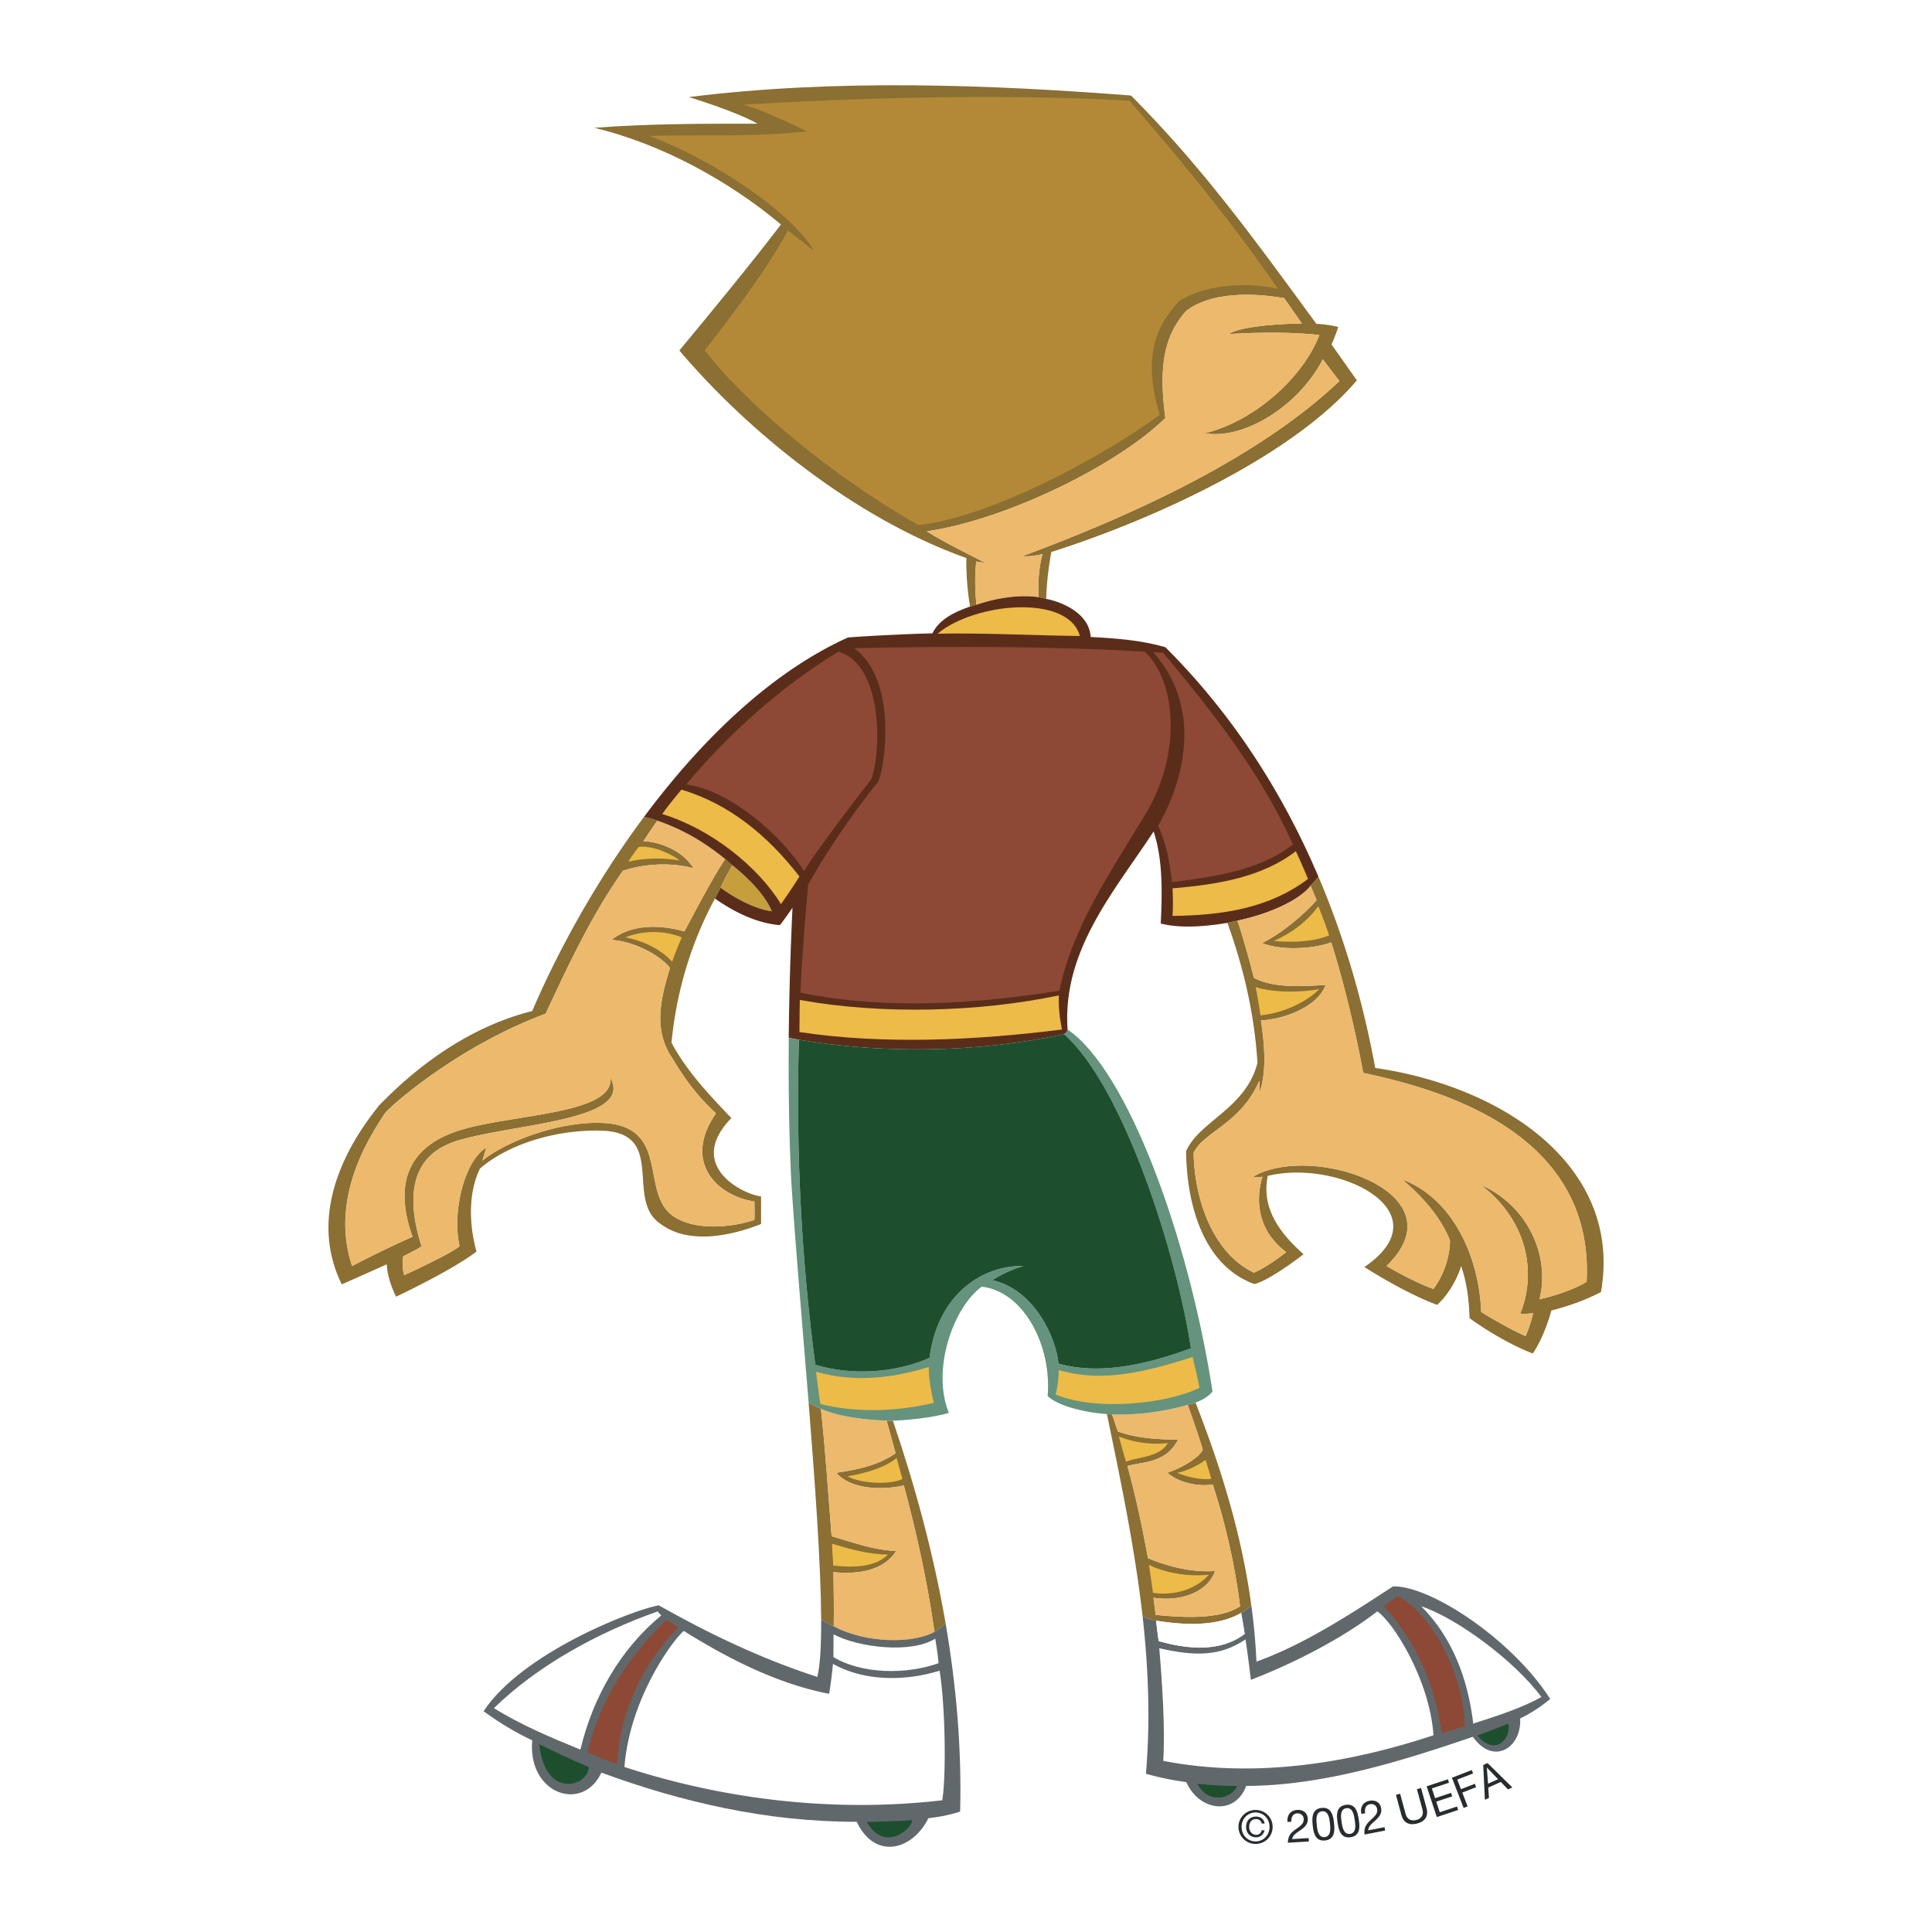 <svg xmlns="http://www.w3.org/2000/svg" width="2500" height="2500" viewBox="0 0 192.756 192.756"><g fill-rule="evenodd" clip-rule="evenodd"><path fill="#fff" d="M0 0h192.756v192.756H0V0z"/><path d="M37.785 110.327c-.988 1.335-7.849 9.367-3.685 17.816 0 0 2.308-1.021 4.492-2.006 0 0-.022 1.329.927 3.23 0 0 5.462-2.552 8.021-4.497-.759-2.735-.825-5.894.353-8.291 3.372-2.867 8.631-3.975 12.516-3.754 6.029.462 1.935 6.942 5.512 9.292 2.803 2.097 7.047 1.177 10.011 0v-2.756c-1.693-.151-7.608-3.023-2.964-7.812-2.196-2.302-4.443-4.657-5.973-7.515.503-5.258 2.042-10.146 4.335-14.387.145-.284.56-1.08.56-1.08h.008c.439-1.007 1.155-2.213 1.172-2.234v-.002c-.088-.082-.714-.621-.714-.621-.897 1.312-1.904 3.14-4.074 7.222-2.247-.665-5.274-.796-7.266.844 2.193.127 4.855 1.521 5.824 2.794-.805 2.721-1.771 6.027.191 8.931 1.375 2.293 2.507 3.8 4.403 5.583-3.331 4.78.015 8.209 3.833 8.789 0 0 .033 1.097 0 1.837-2.299.766-5.777 1.072-7.917-.257-3.597-2.188-.383-8.85-6.854-9.396-4.357-.318-9.877 1.715-12.38 3.748.27-.808.387-1.305.387-1.305-2.152 1.318-3.425 6.366-2.655 9.813-.505.609-5.518 2.909-5.518 2.909-.292-.941-.095-1.89-.095-1.89 1.283-.607 1.822-.982 1.822-.982-2.631-8.304 1.833-9.938 3.448-10.507 5.642-1.745 17.758-2.006 15.403-6.276.309 3.783-10.761 3.577-15.611 5.397-3.788 1.365-6.296 4.354-4.137 10.43-2.095.919-3.939 1.838-6.034 2.914-2.327-6.991 2.006-13.26 3.287-15.255.646-.794 7.311-6.679 16.021-9.914 2.328-4.97 4.584-9.815 7.709-14.256 2.088-.714 4.85-.868 7.045-.253-1.212-2.021-3.866-2.7-4.999-2.7.786-1.214 1.403-2.052 1.403-2.052l.012.003a10.375 10.375 0 0 0-1.346-.391c-4.794 6.442-8.619 13.437-11.157 19.38-5.909 1.481-11.083 5.081-15.316 9.457z" fill="#8b6f33"/><path d="M65.593 81.881s-.617.838-1.403 2.052c1.132 0 3.787.679 4.999 2.7-2.195-.614-4.957-.46-7.045.253-3.125 4.44-5.382 9.286-7.709 14.256-8.711 3.235-15.375 9.12-16.021 9.914-1.281 1.995-5.614 8.264-3.287 15.255 2.095-1.076 3.938-1.995 6.034-2.914-2.159-6.075.349-9.064 4.137-10.43 4.85-1.82 15.92-1.614 15.611-5.397 2.354 4.271-9.761 4.531-15.403 6.276-1.615.568-6.079 2.203-3.448 10.507 0 0-.539.375-1.822.982 0 0-.197.948.095 1.89 0 0 5.013-2.3 5.518-2.909-.77-3.447.503-8.495 2.655-9.813 0 0-.117.497-.387 1.305 2.503-2.033 8.023-4.066 12.38-3.748 6.47.546 3.257 7.207 6.854 9.396 2.14 1.329 5.618 1.022 7.917.257.033-.74 0-1.837 0-1.837-3.818-.58-7.164-4.009-3.833-8.789-1.896-1.783-3.028-3.29-4.403-5.583-1.962-2.903-.996-6.21-.191-8.931-.968-1.273-3.631-2.667-5.824-2.794 1.992-1.64 5.019-1.508 7.266-.844 2.17-4.083 3.177-5.91 4.074-7.223-2.144-1.742-4.264-2.967-6.764-3.831z" fill="#ecb96d"/><path d="M62.396 93.525c1.639.307 3.441 1.088 4.664 2.423 0 0 .544-1.505.954-2.423-1.689-.715-3.886-.715-5.618 0zM67.809 85.861c-.493-.465-2.559-1.562-4.085-1.365 0 0-.616.76-1.026 1.475 1.534-.366 3.598-.421 5.111-.11z" fill="#edbb48"/><path d="M88.458 141.737c.012.052.518 1.826.895 3.258-1.682 1.175-3.778 1.634-5.917 1.943 1.38 1.627 4.445 1.782 6.74 1.269 1.28 4.751 2.344 9.591 3.058 14.598.262-.171.714-.468 1.106-.866-1.222-7.054-3.093-13.831-5.256-20.192h-.011c-.142-.001-.576-.004-.615-.01z" fill="#8b6f33"/><path d="M83.18 162.253c.038-1.871-.003-3.422-.027-5.402 2.49.26 5.03-.164 6.257-2.103-2.303-.103-4.344-.874-6.439-1.478-.355-4.348-.601-8.428-1.072-12.713v-.004c-.299-.128-.794-.312-1.226-.669.655 8.213 1.226 16.25 1.256 21.682.473.31.998.569 1.248.687h.003z" fill="#8b6f33"/><path d="M81.899 140.554c.471 4.289.717 8.369 1.072 12.717 2.095.604 4.136 1.375 6.439 1.478-1.227 1.938-3.767 2.362-6.257 2.103.024 1.98.065 3.531.027 5.402 3.263 1.756 8.024 1.726 10.054.552-.714-5.007-1.778-9.847-3.058-14.598-2.295.514-5.359.358-6.74-1.269 2.139-.31 4.235-.769 5.917-1.943-.383-1.449-.895-3.265-.895-3.265-2.009-.062-4.719-.356-6.559-1.177z" fill="#ecb96d"/><path d="M88.591 155.103c-1.934-.026-3.736-.528-5.584-1.09 0 0 .071 1.465.125 2.183 1.838.2 4.129.233 5.459-1.093zM90.037 147.558c-.163-.613-.583-2.101-.583-2.101-1.098.949-3.108 1.53-4.898 1.834 1.17.679 4.139.916 5.481.267z" fill="#edbb48"/><path d="M93.234 162.805c-2.029 1.174-6.791 1.204-10.054-.552h-.003c-.25-.117-.775-.377-1.248-.687.007 2.595-.101 4.6-.386 5.743-5.515-1.786-10.773-4.292-15.831-7.15-2.707.508-13.621 4.758-17.467 10.57 1.703 1.229 3.109 2.072 4.856 2.907-.49 5.342 5.026 7.255 6.898 3.22 7.958 2.913 16.455 4.922 25.478 4.904 1.766 3.778 5.502 2.938 7.152-.355 1.987-.225 3.165-.67 3.165-.67.163-6.423-.406-12.709-1.455-18.797-.391.399-.843.696-1.105.867z" fill="#61686b"/><path d="M65.967 161.176c-.185-.183-.354-.403-.354-.403-5.971 2.098-11.997 5.412-16.332 9.647 2.614 1.644 5.695 2.941 8.624 4.138 1.263-5.289 4.03-10.058 8.062-13.382z" fill="#fff"/><path d="M58.738 176.293c-1.818-.778-3.145-1.373-4.929-2.268.557 5.548 4.916 4.212 4.929 2.268z" fill="#1d4f2f"/><path d="M66.49 161.593c-3.878 3.883-6.431 7.602-7.908 13.233 0 0 1.923.847 2.999 1.192.246-5.364 2.665-10.135 6.091-13.658-.497-.337-1.182-.767-1.182-.767z" fill="#8d4936"/><path d="M83.105 166.005a43.715 43.715 0 0 1-.382 2.987c-5.269-1.021-10.165-3.573-14.506-6.275-1.178 1.018-5.394 6.812-5.915 13.576 9.689 3.168 20.668 4.599 31.703 3.323.383-2.102.349-9.15-.262-12.928-3.326 1.022-7.397 1.122-10.638-.683z" fill="#fff"/><path d="M83.161 163.064s0 1.062-.008 2.267c2.804 1.687 7.229 1.77 10.491.602-.081-.988-.335-2.445-.335-2.445-2.389 1.509-7.596.903-10.148-.424z" fill="#fff"/><path d="M91.021 181.587c-1.273.127-4.555.191-4.555.191 1.833 3.123 4.543.66 4.555-.191z" fill="#1d4f2f"/><path d="M97.426 60.34l.012-.007h-.012c-.158-1.376-.178-3.034-.021-4.315.209.054.662.112.873.127-1.411-.73-4.325-2.17-5.809-3.133 8.275-1.224 19.344-6.86 23.799-11.317-.811-5.917.238-8.598 2.092-10.693 2.998-2.233 7.953-1.563 9.76-1.256 0 0 1.059 1.494 1.76 2.523-3.689.069-6.418.469-7.271 1.056 3.484-.212 6.77-.165 9.025.098-1.615 4.201-6.422 8.579-11.434 9.805 3.83.667 9.312-2.625 11.783-7.383 0 0 .764 1.034 1.65 2.175-7.949 7.541-20.324 13.279-31.611 17.46.52.086 1.445-.062 1.996-.199 0 0-.582 1.829-.381 4.3h-.012l.006.002s.551.105.748.172h.021l-.021-.005c.053-2.367.51-4.676.51-4.676 10.918-3.473 24.377-9.889 30.486-17.126l-2.529-3.583c.371-.804.672-1.742.672-1.742s-.791-.236-2.188-.32c-6.471-8.839-11.389-15.628-18.484-22.773-13.953-1.08-29.41-1.688-44.123.155 0 0 4.704 1.422 6.849 2.653-5.616 0-10.773 0-16.289.411 6.84 1.629 13.611 5.426 18.633 9.646-3.106 4.082-7.586 9.5-10.136 12.572 6.619 7.831 17.307 16.675 28.636 20.712 0 0-.082 2.146.361 4.841h-.007l.008.009c0-.001.548-.168.648-.189z" fill="#8b6f33"/><path d="M117.639 30.042c2.588-1.647 6.703-1.945 9.859-1.215-4.543-6.635-9.652-12.817-14.807-18.785-12.609-.684-26.807-.309-38.504.405 2.016.606 4.396 1.733 6.333 2.655-5.711.613-10.369.307-15.722.461 5.625 2.076 13.794 7.154 16.444 11.489a329.901 329.901 0 0 0-2.627-2.068c-2.135 3.931-5.252 8.038-8.304 11.967 4.899 6.338 14.521 13.668 21.33 17.433 7.699-.857 19.257-7.417 24.066-10.994-1.736-5.829-.389-8.82 1.932-11.348z" fill="#b38937"/><path d="M97.402 56.018c-.154 1.281-.135 2.939.023 4.315 1.338-.467 3.891-1.094 6.211-.751-.201-2.471.381-4.3.381-4.3-.551.136-1.477.285-1.996.199 11.287-4.181 23.662-9.919 31.611-17.46-.887-1.141-1.65-2.175-1.65-2.175-2.471 4.758-7.953 8.049-11.783 7.383 5.012-1.227 9.818-5.604 11.434-9.805-2.256-.263-5.541-.31-9.025-.098.854-.587 3.582-.987 7.271-1.056a207.691 207.691 0 0 0-1.76-2.523c-1.807-.307-6.762-.977-9.76 1.256-1.854 2.095-2.902 4.776-2.092 10.693-4.455 4.457-15.523 10.093-23.799 11.317 1.484.962 4.398 2.403 5.809 3.133a6.94 6.94 0 0 1-.875-.128z" fill="#ecb96d"/><path d="M118.463 140.165l.025-.013s1.014 2.766 1.51 4.474c-.113.412-1.27 1.503-3.523 2.312 1.066.962 2.98 1.403 4.527 1.179 1.221 3.793 2.176 7.812 2.719 12.144-2.086 1.379-5.865 1.108-8.42.854-.135-1.09-.221-1.703-.221-1.703 3.033.443 5.531-.767 6.135-2.671-2.445.154-4.639-.46-6.682-1.277-.619-3.381-1.225-6.182-2.051-9.196 1.299-.423 3.846-.207 5.059-2.651-2.072.028-4.322-.175-6.02-.809-.338-1.021-.566-1.693-.566-1.693h.02-.02c-.117-.017-.451-.017-.514-.021 1.346 6.528 2.77 13.257 3.555 20.164a7.189 7.189 0 0 0 1.346.437c2.812.457 6.119.603 8.471-.766l.025-.019c.188-.107.635-.316.998-.793-.979-7.229-3.127-13.967-5.557-20.173-.117.059-.805.215-.805.215l-.011.006z" fill="#8b6f33"/><path d="M110.955 141.113s.229.673.566 1.693c1.697.634 3.947.837 6.02.809-1.213 2.444-3.76 2.229-5.059 2.651.826 3.015 1.432 5.815 2.051 9.196 2.043.817 4.236 1.432 6.682 1.277-.604 1.904-3.102 3.114-6.135 2.671 0 0 .086.613.221 1.703 2.555.255 6.334.525 8.42-.854-.543-4.331-1.498-8.351-2.719-12.144-1.547.225-3.461-.217-4.527-1.179 2.254-.81 3.41-1.9 3.523-2.312-.496-1.708-1.51-4.474-1.51-4.474-1.994.597-4.759 1.075-7.533.963z" fill="#ecb96d"/><path d="M116.521 143.975a10.177 10.177 0 0 1-4.889-.657s.455 1.694.711 2.513c1.427-.533 3.315-.428 4.178-1.856zM120.611 157.101c-1.793.221-4.248-.104-5.979-.977 0 0 .211 1.405.396 2.791 1.951.294 4.204-.234 5.583-1.814zM120.855 147.544a89.451 89.451 0 0 0-.58-1.905c-.656.536-1.965 1.169-2.828 1.3.838.37 2.211.732 3.408.605z" fill="#edbb48"/><path d="M123.838 160.909l-.025.019.016-.005s.201 1.06.354 2.095c-2.447 1.844-5.666 1.532-8.58.717-.113-.726-.26-2.041-.26-2.041a7.16 7.16 0 0 1-1.346-.437c.572 5.132.787 10.371.332 15.709 1.283.37 2.666.651 4.031.84 1.326 2.947 4.883 3.339 5.973.375 7.643-.018 15.432-2.446 22.615-4.9 2.062 2.921 4.889 1.086 4.717-1.833a14.146 14.146 0 0 0 2.998-1.944c-3.838-5.99-11.998-11.333-15.684-11.229-4.295 2.807-8.9 5.812-13.621 7.503a62.603 62.603 0 0 0-.521-5.661c-.364.476-.812.685-.999.792z" fill="#61686b"/><path d="M115.342 161.693s.146 1.315.26 2.041c2.914.815 6.133 1.127 8.58-.717-.152-1.035-.354-2.095-.354-2.095-2.351 1.374-5.674 1.228-8.486.771z" fill="#fff"/><path d="M115.66 164.444c.307 3.577.596 8.13.398 11.238 9.195 1.789 18.652.205 26.963-2.556-.406-5.7-4.15-11.434-5.613-12.354-3.443 2.666-8.283 5.16-12.605 6.824 0 0-.307-2.548-.537-4.035-2.487 1.688-4.989 1.714-8.606.883z" fill="#fff"/><path d="M123.432 178.196c-1.275-.021-2.738-.076-3.953-.23.964 2.015 3.337 1.596 3.953.23z" fill="#1d4f2f"/><path d="M146.141 172.214c-.107-5.17-3.252-11.185-6.713-12.987 0 0-.826.628-1.357 1.034 3.168 3.474 5.09 7.761 5.768 12.666 1.067-.306 2.302-.713 2.302-.713z" fill="#8d4936"/><path d="M153.785 169.313c-2.65-3.594-8.414-7.862-11.988-9.053 3.109 3.113 4.654 7.223 5.191 11.698 2.073-.664 4.787-1.515 6.797-2.645z" fill="#fff"/><path d="M147.402 173.151c1.928 2.284 3.43.036 3.078-1.192-1.226.53-3.078 1.192-3.078 1.192z" fill="#1d4f2f"/><path d="M102.586 79.997c1.686-2.461 2.455-5.209 1.832-8.278-.209 2.611-.973 5.62-1.832 8.278z" fill="#5a2d1a"/><path d="M129.885 113.087c1.764 3.85 7.986 2.458 11.094 2.139-2.85-.422-8.583.814-11.094-2.139z" fill="#8b6f33"/><path d="M125.291 180.58c.924.012 1.689.75 1.68 1.704a1.69 1.69 0 0 1-1.719 1.683 1.695 1.695 0 0 1-1.688-1.723c.012-.955.799-1.675 1.727-1.664zm-.035 3.138c.783.01 1.396-.609 1.406-1.439.01-.804-.59-1.44-1.373-1.448-.793-.01-1.406.612-1.414 1.417-.01.829.59 1.46 1.381 1.47zm.908-1.108c-.1.438-.434.705-.85.7-.611-.007-1-.455-.992-1.048.008-.602.381-1.027 1.002-1.02.432.004.781.242.846.696l-.287-.002c-.047-.255-.258-.444-.557-.446-.447-.006-.691.331-.695.766-.006.426.258.799.686.805a.534.534 0 0 0 .559-.455l.288.004zM128.84 181.751c-.037-.383.129-.805.576-.832.338-.021.633.192.652.54.029.443-.234.659-.756 1.027-.436.307-.805.601-.82 1.365l2.094-.129-.021-.338-1.645.101c.051-.402.459-.632.848-.902.381-.271.744-.579.709-1.144-.037-.598-.498-.896-1.059-.862-.68.043-1.033.549-.961 1.197l.383-.023zM131.861 180.377c1-.106 1.16.807 1.234 1.515.074.703.105 1.626-.893 1.73-1 .105-1.16-.807-1.232-1.509-.074-.706-.107-1.632.891-1.736zm.307 2.908c.652-.068.572-.878.521-1.356-.051-.473-.137-1.283-.791-1.215s-.574.879-.525 1.354c.053.476.141 1.286.795 1.217zM134.268 180.071c.994-.148 1.193.756 1.297 1.458.105.699.18 1.621-.814 1.77-.996.148-1.193-.755-1.299-1.453-.104-.703-.179-1.627.816-1.775zm.431 2.894c.65-.098.533-.905.461-1.379-.068-.471-.193-1.276-.842-1.179-.65.098-.535.902-.465 1.373.073.475.198 1.281.846 1.185zM135.832 180.978c-.156-.633.131-1.184.799-1.312.551-.107 1.047.128 1.162.715.109.556-.211.909-.555 1.229-.35.318-.725.597-.725 1.004l1.619-.316.064.334-2.057.4c-.084-.759.242-1.099.633-1.461.469-.432.703-.68.617-1.116-.064-.342-.387-.516-.719-.45-.439.085-.549.526-.461.901l-.377.072zM142.322 180.386c.217.786-.121 1.324-.9 1.536-.803.219-1.381-.022-1.607-.853l-.539-1.993.414-.113.541 1.991c.15.553.547.768 1.1.618.523-.143.729-.523.578-1.074l-.541-1.992.414-.112.54 1.992zM143.352 181.289l2.132-.708-.115-.345-1.724.573-.35-1.061 1.594-.529-.114-.345-1.595.53-.323-.975 1.711-.568-.115-.343-2.117.702 1.016 3.069zM144.859 177.366l1.979-.768.133.339-1.582.611.373.958 1.384-.538.131.339-1.384.538.533 1.379-.399.156-1.168-3.014zM147.979 176.097l.434-.195 2.475 2.432-.432.195-.721-.744-1.25.561.068 1.037-.404.181-.17-3.467zm.482 1.862l1-.449-1.109-1.155-.008.006.117 1.598z" fill="#282c2f"/><path d="M73.069 86.325s-.733 1.226-1.172 2.244c1.529 1.125 3.556 2.156 5.105 2.349-.772-1.835-2.626-3.531-3.933-4.593z" fill="#c69e3b"/><path d="M65.605 81.885c2.492.862 4.608 2.085 6.75 3.826v.001s.626.539.714.621v.002-.01c1.308 1.062 3.162 2.758 3.934 4.593-1.55-.193-3.576-1.224-5.105-2.349h-.008s-.415.796-.56 1.08v-.003c1.795 1.272 4.079 2.454 6.478 2.657.578-.735 1.259-1.735 1.259-1.735-.202 4.23-.33 8.589-.375 12.951.359.106.758.167 1.012.208l.025.014c8.571 1.426 17.959 1.273 26.422-.565v-.008c.285-.09.35-.407.365-.446v-.008c-.562-7.909 4.748-13.886 8.578-19.758.924 2.755.865 6.076.713 9.182 2.143.569 4.994.223 6.654-.066v.003c.305-.064.98-.21 1.008-.218l-.008-.004c3.262-.683 6.184-2.06 7.295-3.466v-.005c.131-.167.5-.526.783-.92-3.607-8.471-8.611-16.251-15.271-22.891-2.352-.67-4.645-.87-7.451-1.02-.141-2.401-2.932-3.507-4.416-3.795h-.023c-.195-.067-.746-.172-.746-.172l-.006-.002c-2.311-.335-4.852.285-6.188.751l-.012.007c-.1.021-.648.188-.648.188l-.008-.009c-1.244.448-3.023 1.153-3.742 2.674-.911 0-6.191.221-8.433.411-7.774 3.52-14.711 10.337-20.335 17.89a10.4 10.4 0 0 1 1.345.391z" fill="#5a2d1a"/><path d="M80.219 86.887c1.187-1.903 4.663-6.54 6.688-9.092 1.109-3.009 1.109-11.581-3.268-12.769-5.514 3.325-10.979 8.18-15.169 13.23 4.445.644 9.453 5.056 11.749 8.631z" fill="#8d4936"/><path d="M67.99 78.78s-1.155 1.344-1.919 2.438c4.855 1.479 9.564 5.244 11.846 8.991 1.1-1.549 1.843-2.76 1.843-2.76-3.145-4.069-6.974-7.229-11.77-8.669zM79.798 99.766s-.037 1.967-.039 3.203c8.527 1.277 17.667.818 26.194-.255-.217-1.067-.361-2.181-.312-3.404-7.959 1.677-17.677 1.934-25.843.456z" fill="#edbb48"/><path d="M114.225 65.025c-9.141-.558-19.364-.558-29.005-.355 4.439 3.243 3.003 12.08 2.406 13.315-2.948 3.599-5.689 7.89-6.999 10.279-.303 3.576-.605 6.98-.768 10.774 8.428 1.736 17.567 1.132 25.836-.195 1.311-6.366 5.047-11.72 8.344-17.22 3.787-5.898 3.514-13.399.186-16.598z" fill="#8d4936"/><path d="M116.059 65.131c-.4-.037-1.002-.061-1.002-.061 5.566 6.261 2.32 14.228.488 17.32.705 1.543 1.084 3.045 1.385 5.621 4.342-.562 8.746-1.159 12.068-3.761-3.223-7.149-7.883-13.039-12.939-19.119z" fill="#8d4936"/><path d="M129.287 84.924c-3.373 2.602-7.863 3.34-12.301 3.703.041.875.062 1.73 0 2.753 5-.052 9.682-.781 13.516-3.69-.516-1.275-1.215-2.766-1.215-2.766zM107.738 63.454c-1.152-4.228-10.537-3.327-14.191-.23 4.709-.094 9.164.172 14.191.23z" fill="#edbb48"/><path d="M130.756 88.387v-.009s.389.895.6 1.438c-1.428 1.587-3.553 3.347-5.441 4.272 1.889.767 5.043.612 6.9-.065 1.084 3.382 2.414 8.688 3.189 13.019 7.096 1.524 23.117 5.641 22.291 20.847-1.867 1.141-4.701 1.74-4.701 1.74 1.068-4.188-1.043-9.267-5.812-11.394 5.076 3.957 5.352 9.345 3.871 12.873 0 0 .643-.021 1.299-.087 0 0-.166.961-.744 2.281-1.76-.755-4.426-2.4-4.426-2.4-.213-5.462-2.77-11.281-7.873-13.229 1.717 1.467 3.775 3.574 4.752 6.085 0 0 .107 2.419-1.639 4.847-1.904-.655-4.693-2.293-4.693-2.293 7.604-7.334-7.553-12.373-13.332-8.893 0 0 .318.062.953-.012-.662 2.192-.592 5.288 2.371 7.519 0 0-1.822 1.475-3.221 2.044-4.186-1.99-5.955-7.523-6.01-11.964.973-2.067 4.758-2.933 6.549-7.183.02.244.02 1.226.02 1.226.768-2.297.475-4.951.148-7.251 1.949-.039 5.629-1.221 6.443-3.523-2.248.109-5.102.357-7.15-.713a85.147 85.147 0 0 0-1.631-5.704c-.027.007-.703.153-1.008.218 1.58 4.387 2.691 9.012 2.996 13.964-1.15 4.554-5.799 5.809-7.119 8.81.043 4.803 1.459 11.315 6.814 13.261 1.604-.39 4.906-2.979 4.906-2.979-2.887-2.533-4.145-5.002-3.572-7.813 7.125-1.726 17.66 3.61 9.639 9.095 0 0 4.008 2.584 7.264 3.774 1.789-1.66 2.387-3.874 2.387-3.874.57 1.626.781 3.33.842 5.199 0 0 2.996 2.242 6.311 3.528.912-1.347 1.576-3.234 1.848-4.291 1.82-.458 3.463-1.074 4.953-1.84 2.182-12.479-9.652-20.491-22.523-22.362-1.213-6.611-3.086-13.016-5.666-19.084-.283.394-.652.753-.783.92v.003h-.002z" fill="#8b6f33"/><path d="M136.004 107.041c-.775-4.33-2.105-9.637-3.189-13.019-1.857.677-5.012.832-6.9.065 1.889-.926 4.014-2.686 5.441-4.272-.211-.543-.6-1.438-.6-1.438-1.111 1.408-4.029 2.792-7.295 3.475a81.362 81.362 0 0 1 1.639 5.708c2.049 1.07 4.902.822 7.15.713-.814 2.303-4.494 3.484-6.443 3.523.326 2.3.619 4.954-.148 7.251 0 0 0-.981-.02-1.226-1.791 4.25-5.576 5.115-6.549 7.183.055 4.44 1.824 9.974 6.01 11.964 1.398-.569 3.221-2.044 3.221-2.044-2.963-2.23-3.033-5.326-2.371-7.519-.635.073-.953.012-.953.012 5.779-3.48 20.936 1.559 13.332 8.893 0 0 2.789 1.638 4.693 2.293 1.746-2.428 1.639-4.847 1.639-4.847-.977-2.511-3.035-4.618-4.752-6.085 5.104 1.947 7.66 7.767 7.873 13.229 0 0 2.666 1.646 4.426 2.4.578-1.32.744-2.281.744-2.281-.656.066-1.299.087-1.299.087 1.48-3.528 1.205-8.916-3.871-12.873 4.77 2.127 6.881 7.205 5.812 11.394 0 0 2.834-.6 4.701-1.74.826-15.205-15.195-19.322-22.291-20.846z" fill="#ecb96d"/><path d="M131.633 98.681c-1.346.282-4.398.443-6.352-.197 0 0 .293 1.484.477 2.817 2.154-.198 4.529-1.259 5.875-2.62zM127.092 93.885c1.777.151 3.857.118 5.516-.562-.438-1.34-1.074-2.913-1.074-2.913-1.223 1.633-2.651 2.653-4.442 3.475z" fill="#edbb48"/><path d="M106.15 103.168v.008h.006c5.969 5.261 11.279 22.097 12.662 31.352-3.66 1.319-8.672 2.801-13.213 1.521-.221-2.466-2.324-7.352-6.588-8.324.705-.496 2.002-1.108 3.104-1.413-3.836-.107-8.526 2.549-9.385 9.166-3.326 1.483-7.766 1.811-11.396.682-1.384-10.57-1.949-21.135-1.635-32.421l.023.003-.025-.014c-.254-.041-.653-.102-1.012-.208-.034 4.856.028 9.704.258 14.364.379 6.041 1.09 14.1 1.724 22.001.432.356.927.541 1.226.669v.004-.004c1.84.821 4.55 1.115 6.559 1.177v.007c.039.006.473.009.615.009h.011v-.003c1.333-.045 3.847-.271 5.582-.778-1.735-4.29.403-10.479 3.278-12.596 4.213.481 7 5.892 6.578 10.902.855.881 3.285 1.614 5.92 1.813v.008c.062.004.396.004.514.021h.02c2.752.106 5.508-.364 7.488-.948l.012-.007s.688-.156.805-.215l-.002-.005c1.311-.484 1.693-1.122 1.693-1.122-2.412-15.547-8.52-32.092-14.455-36.095-.017.039-.081.356-.367.446z" fill="#65937d"/><path d="M79.706 103.738c-.314 11.286.251 21.851 1.635 32.421 3.63 1.129 8.069.802 11.396-.682.859-6.617 5.549-9.273 9.385-9.166-1.102.305-2.398.917-3.104 1.413 4.264.973 6.367 5.858 6.588 8.324 4.541 1.279 9.553-.202 13.213-1.521-1.383-9.255-6.693-26.091-12.662-31.352-8.469 1.84-17.87 1.992-26.451.563z" fill="#1d4f2f"/><path d="M92.669 136.383c-3.301 1.024-7.209 1.638-11.251.476 0 0 .211 1.771.424 3.217 3.629.915 7.765.749 11.332-.119 0-.001-.552-2.06-.505-3.574zM105.621 136.687s.059.903-.291 2.449c4.057 1.68 11.1.932 14.355-.68-.207-1.015-.695-3.066-.695-3.066-4.076 1.277-8.771 2.676-13.369 1.297z" fill="#edbb48"/></g></svg>
